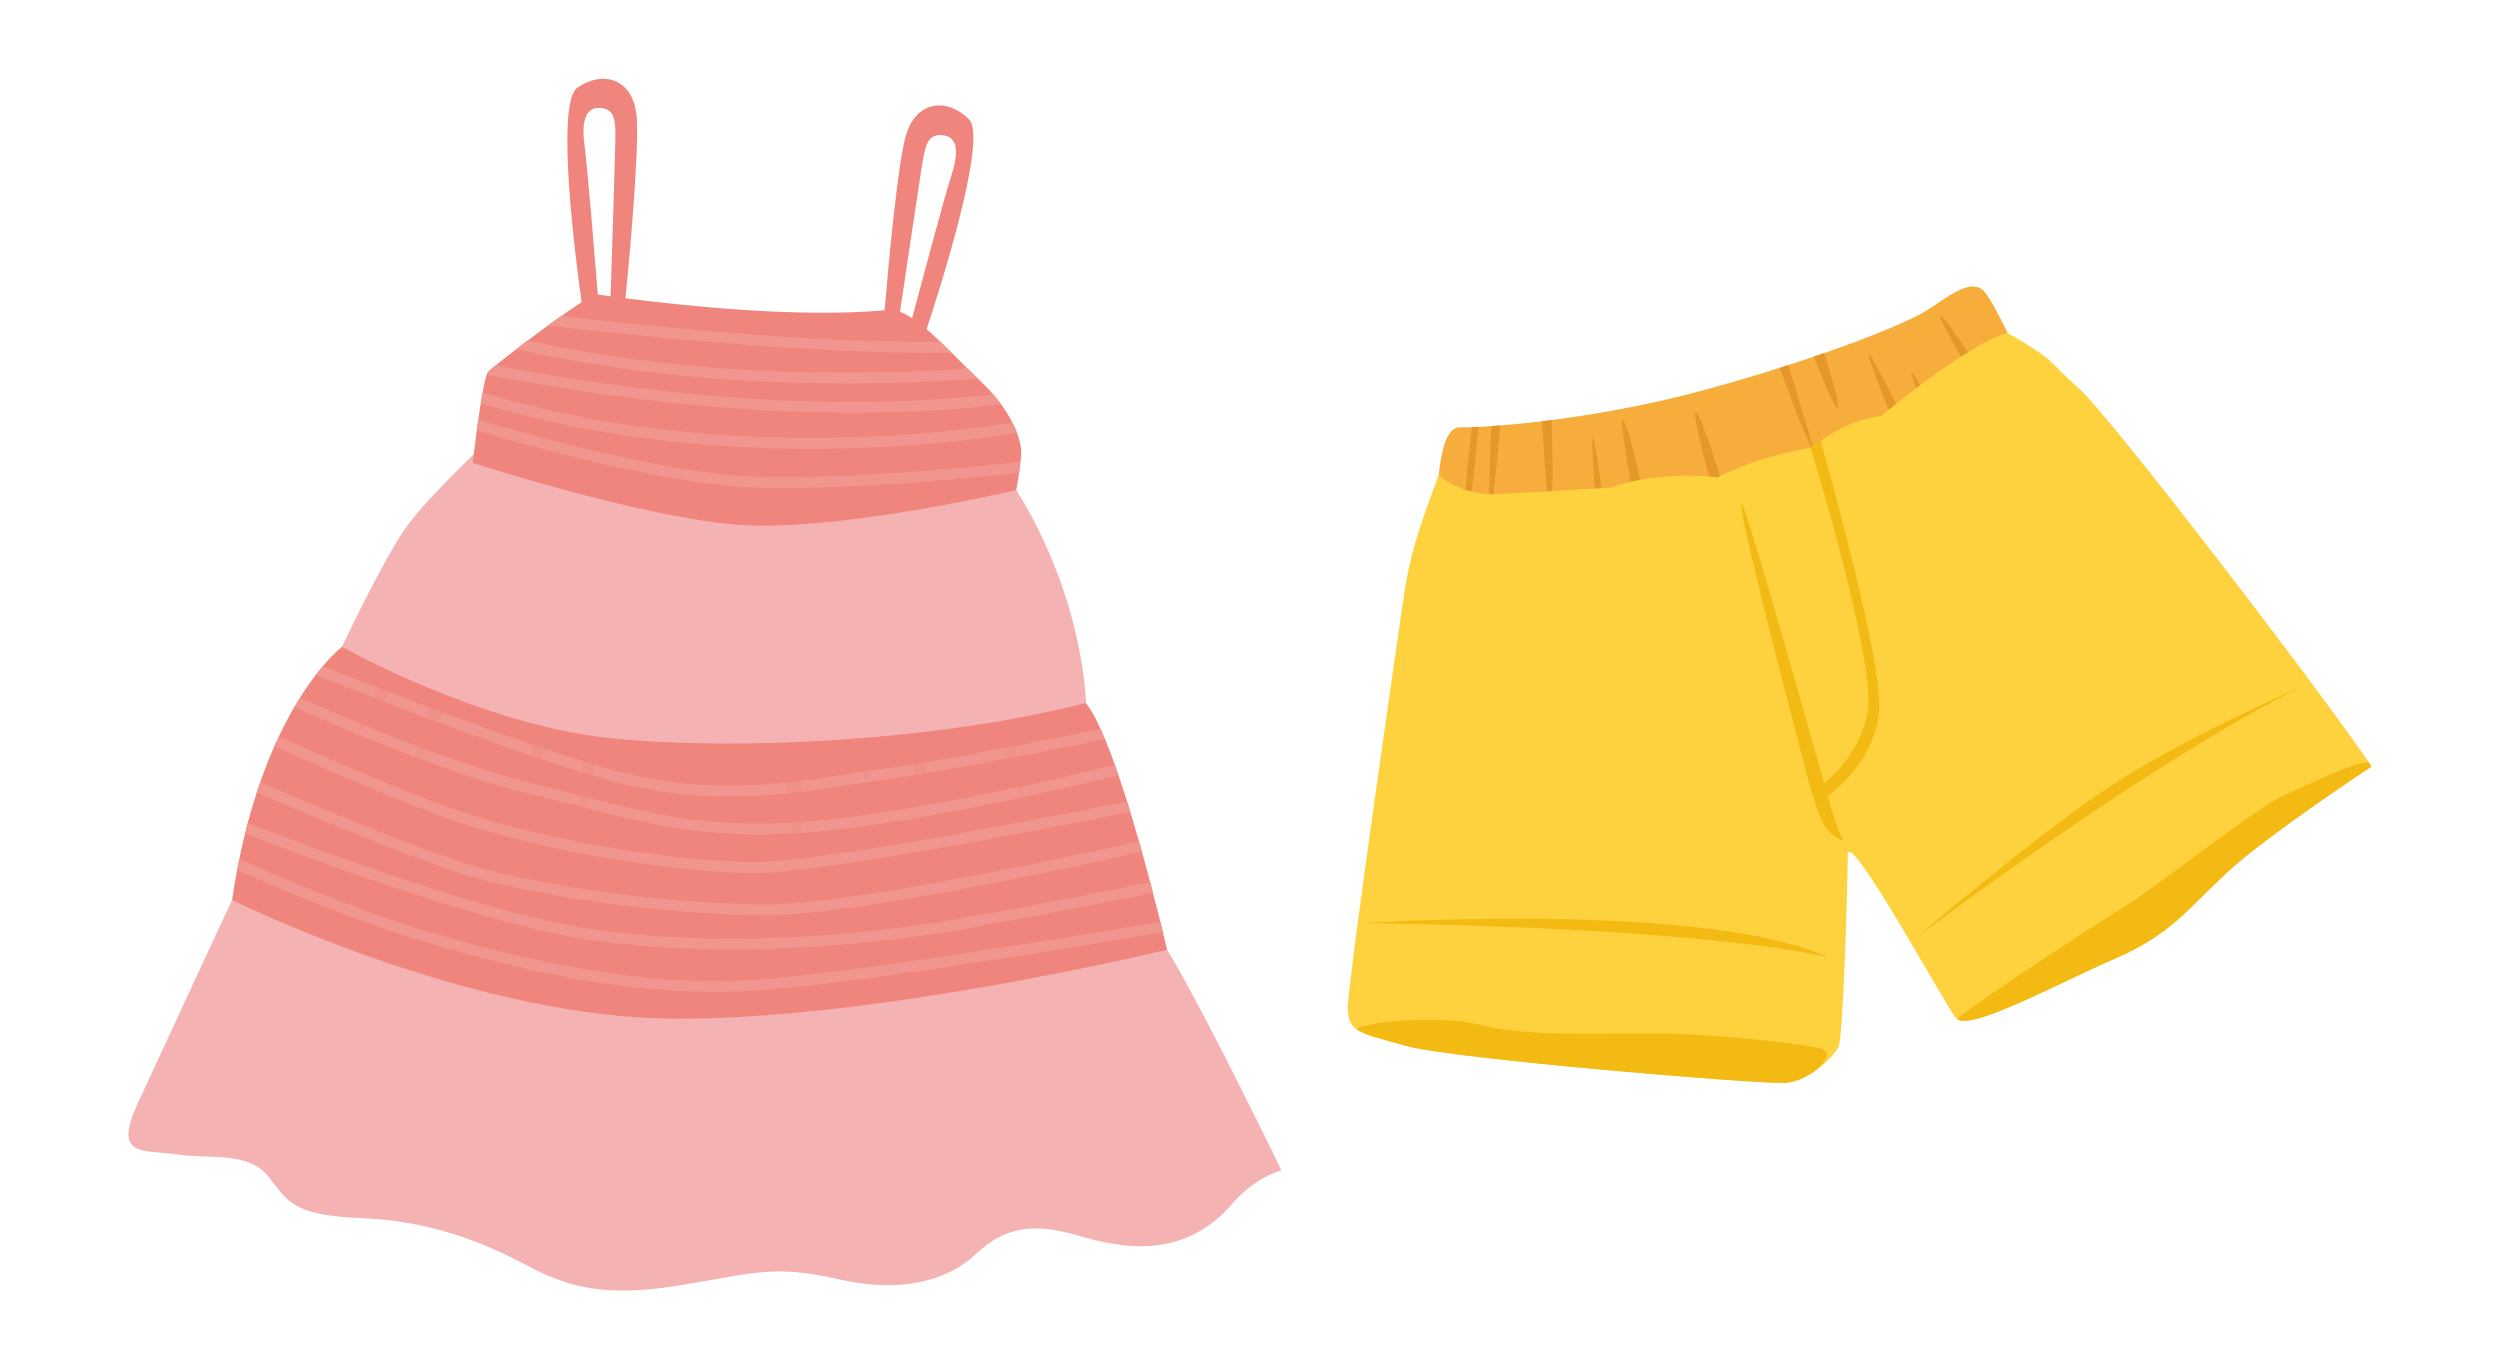 <svg width="226" height="123" viewBox="0 0 226 123" fill="none" xmlns="http://www.w3.org/2000/svg">
<path d="M22.77 79.716L20.98 81.359C20.98 81.359 14.68 94.893 12.439 99.774C10.198 104.655 12.886 103.911 15.963 104.353C19.041 104.796 22.381 104.11 24.155 106.24C25.929 108.369 26.124 109.861 32.497 110.104C38.871 110.352 43.615 112.253 47.684 114.421C51.753 116.59 55.137 117.222 61.627 116.167C68.117 115.112 69.994 114.295 75.774 115.637C81.554 116.979 85.769 115.715 88.278 113.318C90.791 110.921 93.45 110.503 97.441 111.684C101.433 112.866 106.756 113.833 111.112 109.147C113.329 106.395 115.842 105.802 115.842 105.802C115.842 105.802 108.793 91.232 105.506 85.856L102.22 80.479L22.774 79.72L22.77 79.716Z" fill="#F5B2B2"/>
<g style="mix-blend-mode:multiply" opacity="0.3">
<path d="M25.95 80.824C25.95 80.824 21.2 91.709 21.968 90.465C22.736 89.22 27.058 81.252 27.058 81.252L34.185 84.023C34.185 84.023 31.355 95.409 31.905 94.801C32.449 94.193 35.604 82.837 35.604 82.837C35.604 82.837 27.5 79.978 25.95 80.819V80.824Z" fill="#F5B2B2"/>
</g>
<g style="mix-blend-mode:multiply" opacity="0.3">
<path d="M43.679 87.83C43.679 87.83 39.527 104.835 40.276 103.756C41.029 102.677 44.948 88.272 44.948 88.272L49.474 89.006C49.474 89.006 46.853 101.724 47.607 100.645C48.36 99.565 51.321 88.52 51.321 88.52C51.321 88.52 45.716 87.033 43.679 87.83Z" fill="#F5B2B2"/>
</g>
<g style="mix-blend-mode:multiply" opacity="0.3">
<path d="M64.292 90.178C64.292 90.178 64.57 105.287 65.026 103.853C65.483 102.419 65.799 89.823 65.799 89.823L75.201 89.196C75.201 89.196 78.59 109.832 78.843 108.87C79.096 107.907 76.402 88.646 76.402 88.646L79.864 88.466C79.864 88.466 82.435 101.816 82.552 100.513C82.669 99.21 81.05 88.082 81.05 88.082L92.581 85.676C92.581 85.676 99.883 102.89 100 101.592C100.116 100.289 93.938 85.141 93.938 85.141C93.938 85.141 65.926 88.52 64.302 90.178H64.292Z" fill="#F5B2B2"/>
</g>
<path d="M34.146 57.134L30.908 58.481C30.908 58.481 23.524 64.047 20.981 81.359C20.981 81.359 41.54 91.573 59.693 92.059C77.845 92.545 105.502 85.856 105.502 85.856C105.502 85.856 101.258 67.441 98.166 63.551C95.074 59.667 34.146 57.134 34.146 57.134Z" fill="#EF857D"/>
<path d="M69.184 82.744C76.768 82.793 97.05 78.388 103.239 77.003C103.151 76.692 103.064 76.376 102.972 76.055C96.778 77.436 76.549 81.811 69.194 81.762C59.743 81.699 47.702 79.988 41.182 77.776C36.238 76.099 27.828 72.569 23.526 70.727C23.419 71.033 23.312 71.339 23.21 71.655C27.546 73.508 35.918 77.022 40.867 78.7C47.473 80.936 59.651 82.671 69.189 82.735L69.184 82.744Z" fill="#F1958F"/>
<path d="M39.922 72.754C34.598 70.746 28.799 68.199 25.211 66.58C25.075 66.867 24.939 67.163 24.803 67.469C28.405 69.098 34.229 71.65 39.577 73.668C47.846 76.789 60.422 78.792 67.797 78.928C73.772 79.04 95.858 74.669 102.182 73.391C102.085 73.075 101.988 72.764 101.891 72.448C95.503 73.736 73.582 78.053 67.817 77.946C60.525 77.815 48.099 75.831 39.922 72.749V72.754Z" fill="#F1958F"/>
<path d="M28.538 61.028C34.999 63.59 48.373 68.773 55.636 70.698C64.134 72.949 71.406 71.806 77.245 70.887C78.266 70.727 79.248 70.571 80.196 70.44C85.271 69.74 95.694 67.684 99.904 66.838C99.773 66.517 99.637 66.211 99.506 65.919C95.174 66.784 85.028 68.787 80.06 69.468C79.102 69.599 78.115 69.755 77.09 69.915C71.338 70.819 64.182 71.942 55.884 69.745C48.772 67.859 35.724 62.817 29.18 60.226C28.976 60.464 28.762 60.732 28.538 61.023V61.028Z" fill="#F1958F"/>
<path d="M58.955 89.409C61.478 89.638 64.045 89.73 66.617 89.643C74.973 89.356 98.284 85.433 105.124 84.256C105.056 83.969 104.978 83.649 104.891 83.303C97.973 84.495 74.847 88.379 66.582 88.666C56.427 89.016 46.3 86.459 38.615 84.188C32.373 82.346 24.934 79.132 21.638 77.654C21.57 77.98 21.507 78.306 21.444 78.641C24.861 80.168 32.168 83.308 38.337 85.131C44.157 86.852 51.366 88.734 58.955 89.419V89.409Z" fill="#F1958F"/>
<path d="M47.682 71.709C49.223 72.083 50.648 72.453 52.023 72.807C59.111 74.645 64.712 76.094 74.595 75.112C83.749 74.198 96.224 71.276 101.114 70.075C101.007 69.759 100.901 69.448 100.789 69.147C95.859 70.357 83.535 73.235 74.498 74.139C64.79 75.107 59.539 73.746 52.272 71.864C50.891 71.505 49.462 71.135 47.916 70.761C41.051 69.088 31.761 65.151 27.123 63.084C26.953 63.352 26.783 63.634 26.613 63.93C31.246 65.996 40.696 70.012 47.687 71.714L47.682 71.709Z" fill="#F1958F"/>
<path d="M87.611 83.897C93.79 82.793 101.033 81.354 104.232 80.713C104.155 80.406 104.067 80.085 103.984 79.765C100.761 80.411 93.576 81.84 87.441 82.934C80.795 84.121 67.655 85.846 54.281 84.116C44.806 82.886 28.54 76.789 22.399 74.393C22.317 74.709 22.234 75.025 22.152 75.346C28.413 77.786 44.636 83.848 54.154 85.083C67.655 86.833 80.912 85.093 87.611 83.897Z" fill="#F1958F"/>
<g style="mix-blend-mode:multiply" opacity="0.3">
<path d="M35.59 59.312C35.59 59.312 31.385 67.786 32.226 66.634C33.067 65.482 36.699 60.645 36.699 60.645L39.582 61.398C39.582 61.398 36.509 70.96 37.35 69.803C38.191 68.651 41.001 62.015 41.001 62.015L48.92 64.203C48.92 64.203 46.932 72.633 48.104 70.523C49.275 68.413 50.116 64.558 50.116 64.558L53.267 65.088C53.267 65.088 51.944 74.315 52.518 73.382C53.092 72.448 54.482 65.195 54.482 65.195L58.386 65.545C58.386 65.545 58.59 71.466 58.92 70.513C59.251 69.56 59.582 65.9 59.582 65.9L70.627 66.157C70.627 66.157 71.546 77.8 72.168 76.381C72.785 74.961 72.382 65.827 72.382 65.827L77.569 65.555C77.569 65.555 77.773 71.476 78.371 70.299C78.969 69.123 78.809 65.418 78.809 65.418L82.022 65.214C82.022 65.214 83.184 74.174 83.539 72.973C83.894 71.777 83.534 64.859 83.534 64.859L89.742 64.189C89.742 64.189 92.387 73.036 92.474 72.059C92.562 71.082 90.846 62.813 90.846 62.813L35.581 59.312H35.59Z" fill="#EF857D"/>
</g>
<path d="M43.343 40.581C43.343 40.581 38.866 44.767 36.815 47.533C34.763 50.299 30.913 58.476 30.913 58.476C30.913 58.476 43.397 65.501 55.093 66.721C66.79 67.937 84.914 66.945 98.171 63.547C98.171 63.547 98.03 54.188 91.87 44.291L43.348 40.576L43.343 40.581Z" fill="#F5B2B2"/>
<g style="mix-blend-mode:multiply" opacity="0.3">
<path d="M47.337 41.763C47.337 41.763 42.898 52.842 44.021 51.301C45.144 49.764 48.435 42.351 48.435 42.351L52.412 43.693C52.412 43.693 50.302 50.717 51.041 49.798C51.78 48.88 53.355 44.106 53.355 44.106L57.23 44.781C57.23 44.781 55.791 55.306 56.233 54.038C56.675 52.764 58.192 45.034 58.192 45.034L63.501 46.167C63.501 46.167 63.093 52.526 63.501 51.578C63.914 50.63 64.308 46.24 64.308 46.24L67.089 46.327C67.089 46.327 67.803 54.752 68.085 53.469C68.367 52.181 68.406 46.284 68.406 46.284L77.308 45.773C77.308 45.773 79.194 53.974 79.325 52.511C79.456 51.048 78.474 45.55 78.474 45.55L84.444 44.777C84.444 44.777 85.708 50.79 85.81 49.653C85.912 48.515 85.761 44.728 85.761 44.728L86.957 44.179C86.957 44.179 88.931 53.211 89.199 52.088C89.466 50.965 87.847 43.44 87.847 43.44C87.847 43.44 47.842 41.641 47.337 41.763Z" fill="#F5B2B2"/>
</g>
<path d="M88.502 34.32C86.99 32.91 85.317 31.082 83.762 29.76C84.831 26.532 89.328 12.545 87.602 10.795C85.648 8.816 82.838 9.055 81.895 12.249C81.141 14.791 80.286 24.286 79.97 28.053C71.871 28.758 61.37 27.582 56.547 26.964C56.849 23.848 57.846 13.201 57.539 10.387C57.179 7.076 54.462 6.337 52.187 7.937C50.169 9.356 52.114 24.018 52.581 27.319C49.95 28.991 44.569 33.129 44.136 33.61C43.592 34.218 42.741 41.845 42.741 41.845C42.741 41.845 57.393 46.609 66.338 47.411C75.284 48.218 91.866 44.3 91.866 44.3C91.866 44.3 92.162 42.851 92.308 41.223C92.454 39.594 91.224 36.862 88.502 34.324V34.32ZM54.316 9.764C55.779 9.896 55.663 11.198 55.604 13.654C55.556 15.725 55.283 24.183 55.196 26.784C54.632 26.707 54.238 26.653 54.044 26.629C53.776 23.352 53.091 14.966 52.853 13.24C52.556 11.082 52.853 9.633 54.311 9.764H54.316ZM83.213 15.807C83.597 13.381 83.713 12.083 85.177 12.215C86.64 12.346 86.669 13.824 85.993 15.895C85.454 17.538 83.315 25.53 82.454 28.768C82.075 28.52 81.71 28.325 81.36 28.194C81.817 25.107 82.916 17.713 83.217 15.812L83.213 15.807Z" fill="#EF857D"/>
<g style="mix-blend-mode:multiply" opacity="0.3">
<path d="M88.986 96.332C88.047 95.209 89.919 107.003 91.052 111.505C91.557 111.315 92.087 111.184 92.641 111.116C91.63 107.382 89.919 97.445 88.99 96.332H88.986Z" fill="#F5B2B2"/>
<path d="M72.867 115.097C72.453 111.752 70.796 98.709 70.139 98.077C69.498 97.46 70.684 110.965 71.043 114.946C71.622 114.966 72.22 115.01 72.867 115.092V115.097Z" fill="#F5B2B2"/>
<path d="M32.879 110.124C33.482 110.153 34.07 110.197 34.644 110.255C35.626 105.807 38.484 92.759 38.63 91.145C38.781 89.463 34.153 105.646 32.879 110.124Z" fill="#F5B2B2"/>
<path d="M23.482 105.617C24.726 101.558 28.766 88.364 29.165 87.017C29.568 85.646 23.54 100.634 21.834 104.888C22.441 105.039 22.995 105.267 23.482 105.622V105.617Z" fill="#F5B2B2"/>
<path d="M93.704 100.367C93.077 99.91 94.997 108.675 95.668 111.261C96.232 111.368 96.815 111.504 97.438 111.689C97.734 111.777 98.045 111.864 98.356 111.947C96.937 108.529 94.249 100.765 93.704 100.367Z" fill="#F5B2B2"/>
<path d="M57.875 116.609C58.507 116.57 59.173 116.502 59.878 116.415C60.034 112.545 60.374 103.371 60.117 101.932C59.859 100.489 58.459 111.757 57.875 116.609Z" fill="#F5B2B2"/>
</g>
<path d="M44.817 33.012C44.457 33.303 44.209 33.517 44.131 33.6C44.093 33.644 44.049 33.731 44.005 33.843C51.205 35.316 71.584 38.875 90.495 36.551C90.276 36.254 90.038 35.953 89.78 35.651C71.686 37.752 52.357 34.514 44.812 33.007L44.817 33.012Z" fill="#F1958F"/>
<path d="M50.706 28.578C50.322 28.85 49.928 29.132 49.524 29.424C56.306 30.226 73.671 32.108 86.019 31.874C85.689 31.549 85.358 31.223 85.032 30.912C73.443 31.028 57.881 29.409 50.706 28.578Z" fill="#F1958F"/>
<path d="M88.408 34.232C88.097 33.941 87.781 33.634 87.465 33.318C79.838 33.848 63.635 34.339 47.699 30.776C47.349 31.038 47.008 31.301 46.683 31.549C63.625 35.486 81.024 34.791 88.413 34.232H88.408Z" fill="#F1958F"/>
<path d="M91.94 39.137C91.828 38.841 91.692 38.529 91.531 38.214C84.653 39.312 64.123 41.714 43.627 35.481C43.569 35.788 43.515 36.113 43.462 36.454C64.356 42.774 85.246 40.231 91.945 39.137H91.94Z" fill="#F1958F"/>
<path d="M68.716 44.096C76.484 44.276 86.752 43.328 92.124 42.754C92.167 42.448 92.211 42.108 92.25 41.758C86.971 42.327 76.567 43.304 68.735 43.119C60.894 42.934 48.55 39.526 43.227 37.946C43.179 38.277 43.135 38.607 43.091 38.928C47.982 40.372 58.41 43.25 66.193 43.95C67.068 44.028 67.914 44.081 68.711 44.101L68.716 44.096Z" fill="#F1958F"/>
<path d="M129.945 46.037C129.945 46.037 129.787 38.593 131.958 38.633C134.128 38.677 143.912 38.053 154.34 35.183C164.768 32.319 171.939 29.389 173.942 28.2C175.939 27.01 178.249 24.869 179.473 26.465C180.697 28.061 183.016 33.434 183.016 33.434C183.016 33.434 177.56 37.423 169.263 41.492C162.726 44.699 149.552 47.38 143.961 48.159C138.376 48.937 129.509 48.352 129.945 46.037Z" fill="#F6AD3C"/>
<path d="M163.972 32.239C164.572 33.8 166.004 37.428 166.148 36.784C166.267 36.254 165.464 33.667 164.889 31.922C164.591 32.026 164.284 32.13 163.972 32.234V32.239Z" fill="#E59829"/>
<path d="M160.891 33.25C161.59 35.178 163.3 39.817 163.924 40.769C164.197 41.19 162.318 35.124 161.659 33.008C161.406 33.087 161.149 33.171 160.891 33.25Z" fill="#E59829"/>
<path d="M134.709 46.266C134.961 45.944 135.502 40.006 135.636 38.46C135.353 38.484 135.08 38.504 134.823 38.519C134.729 40.536 134.466 46.573 134.709 46.266Z" fill="#E59829"/>
<path d="M132.552 46.464C132.963 46.221 133.469 40.601 133.637 38.593C133.434 38.603 133.241 38.613 133.067 38.618C132.834 40.556 132.131 46.717 132.552 46.464Z" fill="#E59829"/>
<path d="M139.411 38.078C139.486 39.56 139.848 46.35 140.175 45.621C140.462 44.987 140.333 40.07 140.269 37.969C139.981 38.009 139.694 38.043 139.416 38.078H139.411Z" fill="#E59829"/>
<path d="M144.401 47.723C144.401 47.723 143.722 38.866 144.019 39.555C144.317 40.244 145.174 47.227 145.174 47.227L148.014 46.736C148.014 46.736 146.205 37.552 146.745 37.974C147.285 38.395 148.995 46.721 148.995 46.721L155.245 45.819C155.245 45.819 152.594 36.343 153.372 37.315C154.15 38.286 156.271 45.7 156.271 45.7L150.547 48.659L144.396 47.718L144.401 47.723Z" fill="#E59829"/>
<path d="M171.91 39.941C171.91 39.941 168.049 30.579 169.095 32.17C170.141 33.761 172.609 39.069 172.609 39.069L174.264 37.701C174.264 37.701 172.232 32.779 172.931 33.78C173.63 34.782 174.958 37.235 174.958 37.235L178.774 34.851C178.774 34.851 174.522 27.699 175.558 28.641C176.594 29.582 179.756 34.836 179.756 34.836C179.756 34.836 175.047 39.316 171.905 39.936L171.91 39.941Z" fill="#E59829"/>
<path d="M130.059 42.95C130.059 42.95 132.017 44.868 135.521 44.66C139.025 44.451 145.567 44.085 145.567 44.085C145.567 44.085 149.621 42.499 155.296 43.158C155.296 43.158 158.012 41.497 163.915 40.417C163.915 40.417 166.468 38.008 170.056 37.607C170.056 37.607 177.565 31.273 181.46 30.078C186.188 32.829 185.053 32.606 187.933 35.119C190.813 37.632 210.989 64.068 214.389 69.297C214.389 69.297 204.968 75.482 201.354 78.843C197.736 82.198 196.264 84.468 191.169 86.668C186.074 88.869 177.892 93.379 176.821 92.041C175.751 90.703 167.048 74.689 167.038 77.311C167.023 79.933 166.641 93.82 166.19 94.668C165.739 95.515 163.598 97.746 161.373 97.889C159.147 98.033 131.194 95.713 127.091 94.544C122.992 93.374 121.847 93.374 121.842 91.089C121.837 88.805 126.615 55.747 126.952 53.586C127.437 50.443 128.012 48.431 130.054 42.95H130.059Z" fill="#FDD23E"/>
<path d="M164.594 39.867C164.49 39.946 164.4 40.016 164.316 40.08C164.301 40.095 164.286 40.105 164.272 40.115C164.207 40.164 164.153 40.214 164.103 40.254C164.093 40.264 164.078 40.273 164.068 40.283C164.024 40.318 163.989 40.353 163.964 40.373C163.964 40.373 163.954 40.383 163.949 40.387C163.925 40.407 163.91 40.422 163.91 40.422C163.831 40.437 163.756 40.452 163.677 40.467C165.218 45.577 169.654 60.857 168.812 64.609C168.083 67.845 166.016 69.897 164.901 70.809C161.546 58.869 157.928 46.221 157.501 45.636C156.694 44.516 161.6 63.474 163.429 70.363C163.91 72.172 164.386 73.51 164.827 74.501C165.293 75.17 165.907 75.8 166.636 75.988C166.259 75.245 165.798 74.025 165.223 71.968C166.77 70.774 169.897 67.835 169.882 63.657C169.867 59.038 165.912 44.585 164.589 39.867H164.594Z" fill="#F2BA12"/>
<path d="M164.244 94.692C161.25 94.187 154.708 93.414 148.993 93.429C143.284 93.443 137.827 93.671 133.788 92.636C130.645 91.833 124.356 92.189 122.592 93.007C123.335 93.572 124.713 93.86 127.097 94.544C131.196 95.713 159.154 98.033 161.379 97.889C162.276 97.83 163.153 97.433 163.917 96.928C165.027 96.026 165.879 94.97 164.244 94.692Z" fill="#F2BA12"/>
<path d="M214.155 68.94C212.921 68.792 208.54 71.007 206.517 71.879C204.039 72.95 195.173 80.042 191.688 82.198C188.209 84.354 179.417 90.108 177.236 91.863C177.117 91.962 177.013 92.051 176.929 92.135C178.336 93.132 186.212 88.81 191.168 86.669C196.263 84.468 197.735 82.203 201.353 78.843C204.971 75.487 214.388 69.297 214.388 69.297C214.314 69.183 214.234 69.064 214.155 68.935V68.94Z" fill="#F2BA12"/>
<path d="M173.204 84.78C173.204 84.78 183.582 75.894 190.427 71.304C197.271 66.72 208.428 61.907 208.428 61.907C208.428 61.907 197.053 66.977 173.204 84.78Z" fill="#F2BA12"/>
<path d="M123.283 83.442C123.283 83.442 154.106 81.42 165.302 86.554C165.302 86.554 155.84 83.937 123.283 83.442Z" fill="#F2BA12"/>
</svg>
